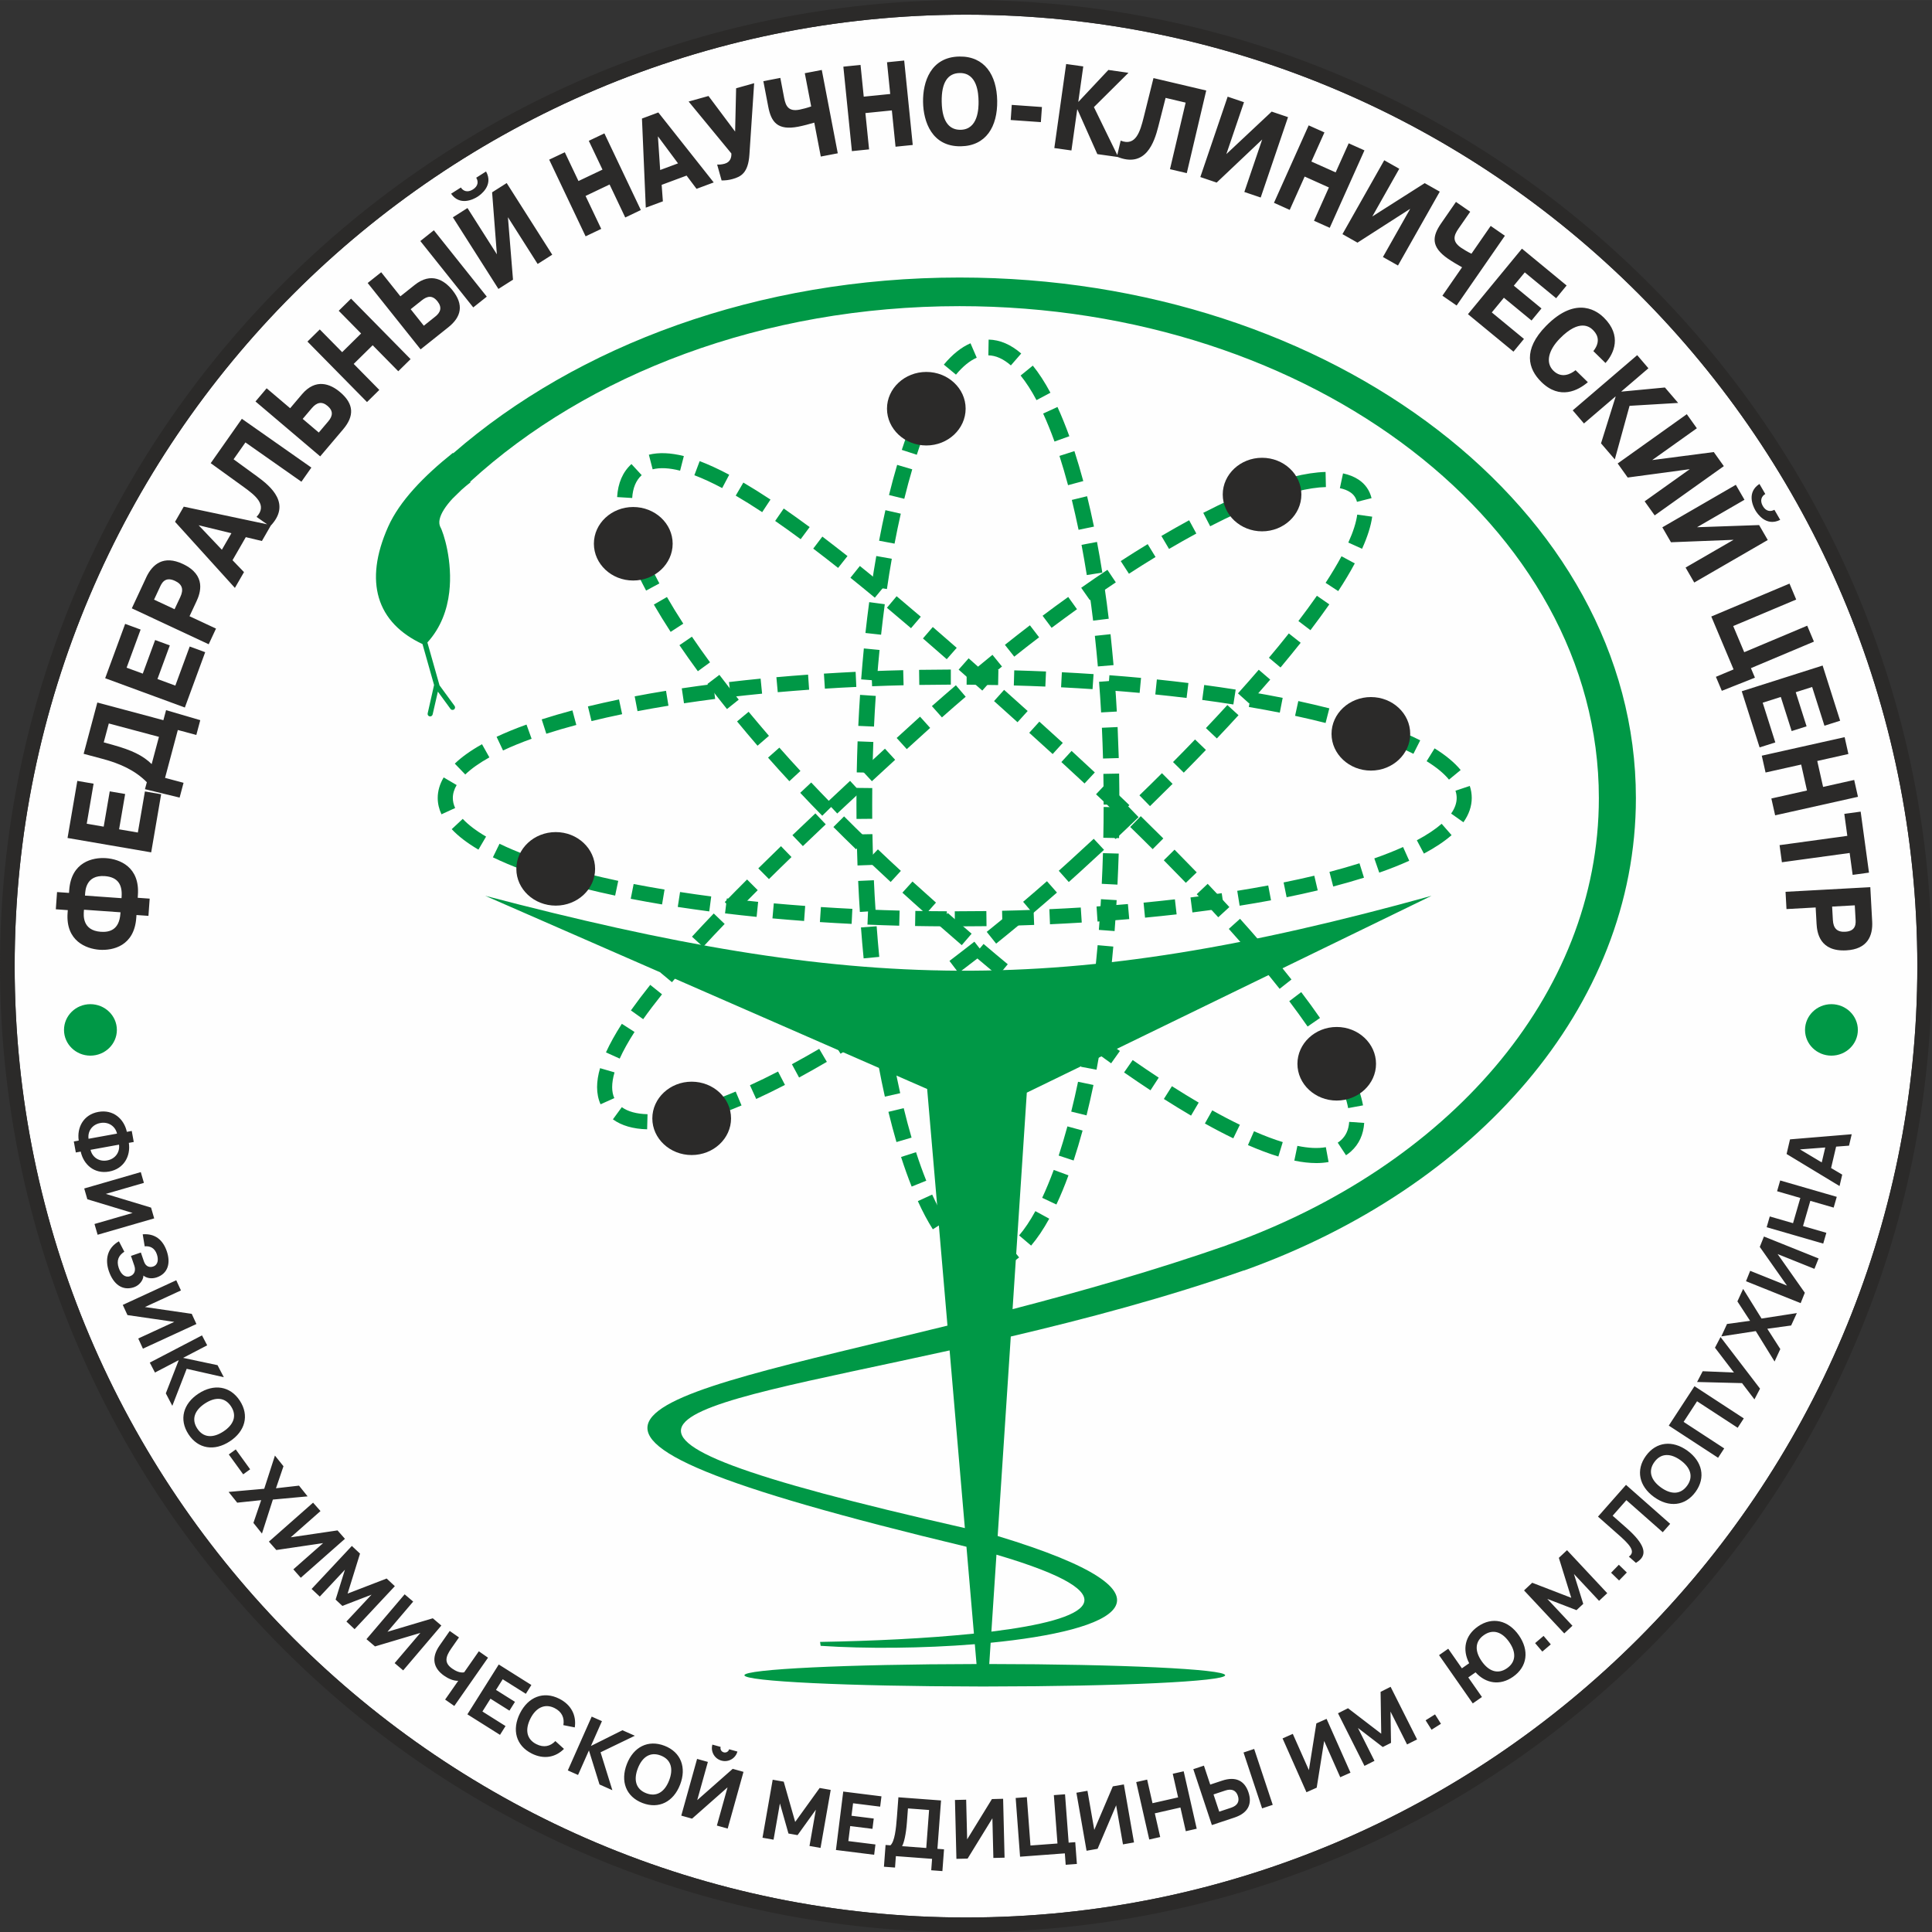 <?xml version="1.0" encoding="UTF-8"?> <svg xmlns="http://www.w3.org/2000/svg" xmlns:xlink="http://www.w3.org/1999/xlink" xmlns:xodm="http://www.corel.com/coreldraw/odm/2003" xml:space="preserve" width="40mm" height="40.004mm" version="1.1" style="shape-rendering:geometricPrecision; text-rendering:geometricPrecision; image-rendering:optimizeQuality; fill-rule:evenodd; clip-rule:evenodd" viewBox="0 0 1705.97 1706.12"><rect x="0" y="0" width="1705.97" height="1706.12" fill="#333333" stroke="none"/> <defs> <style type="text/css"> .fil3 {fill:#009846} .fil0 {fill:#FEFEFE;fill-rule:nonzero} .fil1 {fill:#2B2A29;fill-rule:nonzero} .fil4 {fill:#2B2A29;fill-rule:nonzero} .fil2 {fill:#009846;fill-rule:nonzero} </style> </defs> <g id="Слой_x0020_1">  <g id="_2178479905744"> <path class="fil0" d="M853.06 12.95c-463.23,0 -840.11,376.87 -840.11,840.08 0,463.24 376.88,840.11 840.11,840.11 463.14,0 839.96,-376.87 839.96,-840.11 0,-463.21 -376.81,-840.08 -839.96,-840.08z"></path> <g> <path class="fil1" d="M853.06 12.95c-463.23,0 -840.11,376.87 -840.11,840.08 0,463.24 376.88,840.11 840.11,840.11 463.14,0 839.96,-376.87 839.96,-840.11 0,-463.21 -376.81,-840.08 -839.96,-840.08zm0 1693.17c-470.41,0 -853.06,-382.7 -853.06,-853.09 0,-470.37 382.65,-853.04 853.06,-853.04 470.31,0 852.91,382.66 852.91,853.04 0,470.38 -382.6,853.09 -852.91,853.09z"></path> <g> <path class="fil2" d="M811.75 604.79l-0.19 -13.32c9.28,-0.15 18.62,-0.23 28.02,-0.26l0.01 13.32c-9.34,0.03 -18.63,0.12 -27.85,0.26zm69.59 0.12c-9.24,-0.17 -18.48,-0.29 -27.81,-0.35l0.06 -13.32c9.4,0.06 18.77,0.17 28,0.35l-0.25 13.32zm-111.27 1.06l-0.56 -13.34c9.25,-0.35 18.6,-0.65 28.02,-0.87l0.34 13.32c-9.37,0.21 -18.63,0.5 -27.8,0.88zm152.97 0.26c-9.16,-0.38 -18.45,-0.72 -27.83,-0.97l0.38 -13.34c9.42,0.26 18.78,0.61 28.04,1l-0.59 13.31zm-194.66 1.85l-0.86 -13.28c9.21,-0.59 18.57,-1.1 28,-1.57l0.62 13.32c-9.34,0.41 -18.63,0.93 -27.76,1.53zm236.34 0.43c-9.17,-0.61 -18.41,-1.16 -27.78,-1.64l0.7 -13.29c9.43,0.48 18.74,1.04 27.98,1.65l-0.9 13.28zm-277.96 2.69l-1.2 -13.24c9.2,-0.84 18.53,-1.57 27.97,-2.25l0.93 13.29c-9.34,0.67 -18.62,1.41 -27.7,2.2zm319.53 0.61c-9.08,-0.82 -18.32,-1.59 -27.69,-2.29l1.02 -13.3c9.42,0.71 18.73,1.48 27.92,2.35l-1.24 13.23zm-361.02 3.65l-1.57 -13.21c9.14,-1.09 18.46,-2.09 27.92,-3.02l1.31 13.27c-9.37,0.91 -18.62,1.91 -27.65,2.95zm402.49 0.82c-9.01,-1.1 -18.27,-2.12 -27.62,-3.08l1.38 -13.26c9.43,0.98 18.72,2.04 27.85,3.16l-1.61 13.19zm-443.79 4.72l-1.96 -13.2c9.02,-1.34 18.31,-2.64 27.77,-3.85l1.71 13.2c-9.37,1.22 -18.57,2.49 -27.52,3.84zm485.09 1.03c-8.98,-1.4 -18.1,-2.75 -27.5,-3.98l1.76 -13.21c9.43,1.27 18.72,2.6 27.79,4.04l-2.05 13.15zm-526.13 5.92l-2.5 -13.08c8.94,-1.74 18.18,-3.36 27.67,-4.89l2.15 13.15c-9.36,1.53 -18.48,3.13 -27.32,4.82zm567.12 1.31c-8.83,-1.73 -17.91,-3.42 -27.31,-5.02l2.23 -13.14c9.52,1.65 18.74,3.32 27.64,5.1l-2.55 13.06zm-607.75 7.46l-3.16 -12.96c8.8,-2.11 17.96,-4.19 27.44,-6.16l2.76 13.02c-9.37,1.95 -18.39,3.98 -27.05,6.1zm648.21 1.66c-8.61,-2.18 -17.59,-4.29 -26.95,-6.32l2.85 -13.03c9.49,2.07 18.65,4.21 27.4,6.42l-3.31 12.93zm-688.11 9.51l-4.07 -12.68c8.53,-2.73 17.6,-5.41 27.11,-7.94l3.45 12.86c-9.31,2.48 -18.14,5.07 -26.49,7.76zm727.8 2.15c-8.23,-2.81 -17,-5.51 -26.33,-8.1l3.62 -12.81c9.5,2.66 18.57,5.43 27.04,8.3l-4.32 12.6zm-766.02 12.62l-5.69 -12.06c7.9,-3.72 16.78,-7.36 26.42,-10.81l4.5 12.53c-9.24,3.32 -17.72,6.8 -25.22,10.34zm803.87 2.94c-7.37,-3.73 -15.78,-7.42 -24.9,-10.9l4.73 -12.47c9.59,3.67 18.43,7.53 26.19,11.49l-6.01 11.88zm-837.22 18.27l-9.23 -9.6c6.09,-5.88 14.18,-11.64 24.02,-17.13l6.51 11.62c-8.86,4.95 -16.04,10.04 -21.3,15.11zm868.64 4.53c-4.45,-5.45 -11.07,-10.92 -19.74,-16.27l7.02 -11.33c9.9,6.12 17.62,12.55 23.03,19.12l-10.31 8.48zm-889.65 30.63c-2.19,-4.7 -3.31,-9.55 -3.31,-14.41 0,-6.16 1.77,-12.27 5.25,-18.16l11.47 6.74c-2.26,3.84 -3.38,7.66 -3.38,11.42 0,2.91 0.68,5.89 2.06,8.85l-12.09 5.56zm902.4 7.02l-10.86 -7.67c3.26,-4.64 4.9,-9.27 4.9,-13.76 0,-2.15 -0.35,-4.29 -1.06,-6.41l12.62 -4.24c1.19,3.47 1.74,7.05 1.74,10.64 0,7.31 -2.46,14.51 -7.34,21.43zm-869.76 24.17c-9.86,-5.79 -17.81,-11.86 -23.58,-18.07l9.73 -9.1c4.9,5.26 11.81,10.54 20.6,15.65l-6.74 11.52zm834.88 3.51l-6.26 -11.77c8.9,-4.73 16.25,-9.64 21.91,-14.55l8.77 10.02c-6.42,5.61 -14.65,11.08 -24.42,16.29zm-795.79 14.4c-9.6,-3.56 -18.45,-7.32 -26.32,-11.12l5.85 -11.99c7.46,3.64 15.93,7.21 25.1,10.62l-4.63 12.49zm756.34 2.4l-4.36 -12.56c9.13,-3.22 17.67,-6.59 25.39,-10.06l5.44 12.12c-8,3.65 -16.91,7.17 -26.48,10.51zm-715.85 10.43c-9.54,-2.63 -18.59,-5.35 -27.08,-8.15l4.17 -12.64c8.27,2.75 17.09,5.38 26.42,7.92l-3.51 12.87zm675.2 1.83l-3.32 -12.91c9.32,-2.44 18.19,-4.98 26.52,-7.6l3.97 12.71c-8.57,2.68 -17.6,5.27 -27.17,7.79zm-634.07 8.02c-9.52,-2.02 -18.67,-4.12 -27.46,-6.32l3.21 -12.92c8.63,2.16 17.67,4.23 27,6.22l-2.75 13.02zm592.93 1.44l-2.67 -13.06c9.38,-1.89 18.42,-3.89 27.1,-5.95l3.04 12.96c-8.79,2.09 -17.96,4.12 -27.46,6.05zm-551.51 6.36c-9.45,-1.59 -18.69,-3.25 -27.65,-4.99l2.57 -13.06c8.82,1.71 17.94,3.36 27.29,4.9l-2.2 13.15zm510.02 1.12l-2.12 -13.14c9.36,-1.5 18.48,-3.09 27.35,-4.74l2.48 13.12c-9.02,1.66 -18.23,3.28 -27.71,4.76zm-468.32 5.04c-9.51,-1.28 -18.74,-2.58 -27.82,-3.95l2.03 -13.18c8.94,1.38 18.15,2.69 27.51,3.92l-1.73 13.21zm426.62 0.9l-1.69 -13.23c9.42,-1.18 18.57,-2.41 27.56,-3.76l1.96 13.2c-9.1,1.34 -18.38,2.61 -27.83,3.79zm-384.82 3.92c-9.46,-0.97 -18.75,-1.98 -27.87,-3.08l1.58 -13.2c9.07,1.04 18.24,2.06 27.64,3.01l-1.35 13.27zm342.98 0.68l-1.29 -13.24c9.37,-0.91 18.61,-1.89 27.66,-2.92l1.53 13.26c-9.17,1.03 -18.45,2.01 -27.9,2.91zm-301.05 2.94c-9.44,-0.7 -18.79,-1.46 -27.94,-2.29l1.19 -13.27c9.08,0.82 18.35,1.57 27.71,2.26l-0.96 13.3zm259.12 0.51l-0.88 -13.3c9.34,-0.64 18.57,-1.35 27.69,-2.16l1.17 13.29c-9.21,0.79 -18.54,1.51 -27.99,2.18zm-217.16 2.06c-9.42,-0.47 -18.77,-0.98 -28,-1.6l0.88 -13.28c9.15,0.6 18.39,1.13 27.77,1.6l-0.64 13.29zm175.17 0.35l-0.56 -13.33c9.33,-0.41 18.62,-0.9 27.73,-1.47l0.87 13.28c-9.25,0.57 -18.57,1.06 -28.05,1.51zm-133.15 1.25c-9.45,-0.26 -18.77,-0.56 -28.02,-0.96l0.56 -13.32c9.17,0.38 18.45,0.7 27.82,0.94l-0.35 13.34zm91.15 0.16l-0.31 -13.34c9.34,-0.19 18.63,-0.47 27.8,-0.82l0.52 13.32c-9.26,0.38 -18.58,0.63 -28.01,0.85zm-49.14 0.41c-9.41,-0.01 -18.73,-0.13 -27.99,-0.29l0.23 -13.32c9.19,0.16 18.47,0.28 27.8,0.31l-0.05 13.31zm7.08 0.05l0 -13.34c9.36,0 18.65,-0.08 27.86,-0.18l0.16 13.32c-9.28,0.12 -18.58,0.2 -28.02,0.2z"></path> <path class="fil2" d="M892.62 322.65c-6.65,-5.79 -13.34,-8.79 -19.89,-8.89l0.24 -13.9c9.9,0.17 19.56,4.31 28.77,12.28l-9.13 10.51zm-48.5 8.15l-10.7 -8.85c7.49,-9.02 15.44,-15.37 23.54,-18.84l5.5 12.75c-6.11,2.63 -12.26,7.66 -18.34,14.94zm71.12 22.51c-4.51,-8.52 -9.26,-15.82 -14.03,-21.72l10.77 -8.76c5.34,6.54 10.54,14.6 15.56,23.94l-12.3 6.53zm-91.25 10.92l-12.61 -5.86c4.33,-9.28 8.88,-17.64 13.52,-24.8l11.67 7.63c-4.32,6.58 -8.56,14.32 -12.58,23.03zm107.16 25.66c-3.23,-8.91 -6.56,-17.16 -10.04,-24.73l12.65 -5.8c3.62,7.89 7.1,16.58 10.48,25.81l-13.09 4.72zm-121.61 11.66l-13.24 -4.31c3.05,-9.31 6.22,-18.02 9.52,-26.08l12.88 5.25c-3.18,7.79 -6.25,16.21 -9.16,25.14zm133.56 26.86c-2.43,-9.07 -4.98,-17.68 -7.59,-25.85l13.2 -4.24c2.7,8.36 5.32,17.19 7.83,26.46l-13.45 3.63zm-144.61 12.01l-13.49 -3.32c2.29,-9.28 4.7,-18.17 7.2,-26.63l13.31 3.95c-2.44,8.27 -4.8,16.95 -7.02,26.01zm153.9 27.39c-1.91,-9.08 -3.88,-17.87 -5.95,-26.37l13.47 -3.29c2.13,8.64 4.16,17.58 6.07,26.84l-13.59 2.82zm-162.49 12.21l-13.65 -2.58c1.76,-9.28 3.61,-18.28 5.58,-26.96l13.57 3.09c-1.93,8.52 -3.76,17.34 -5.5,26.45zm169.75 27.74c-1.47,-9.14 -3.01,-18.02 -4.64,-26.67l13.65 -2.57c1.67,8.76 3.25,17.79 4.7,27.07l-13.71 2.18zm-176.48 12.34l-13.77 -2c1.38,-9.29 2.81,-18.34 4.38,-27.14l13.69 2.43c-1.53,8.67 -2.99,17.55 -4.3,26.71zm182.07 27.92c-1.1,-9.14 -2.27,-18.1 -3.57,-26.89l13.75 -2c1.31,8.9 2.52,17.96 3.61,27.21l-13.8 1.68zm-187.23 12.43l-13.81 -1.53c1.03,-9.25 2.1,-18.33 3.32,-27.24l13.75 1.85c-1.15,8.82 -2.26,17.78 -3.26,26.92zm191.42 28.02c-0.82,-9.14 -1.69,-18.16 -2.66,-27.01l13.84 -1.48c0.93,8.96 1.83,18.04 2.66,27.31l-13.84 1.17zm-195.14 12.48l-13.87 -1.06c0.72,-9.23 1.5,-18.36 2.37,-27.32l13.86 1.34c-0.9,8.89 -1.68,17.93 -2.36,27.04zm198.01 28.11c-0.52,-9.12 -1.12,-18.16 -1.81,-27.05l13.87 -1.06c0.71,8.99 1.3,18.1 1.8,27.34l-13.86 0.77zm-200.55 12.5l-13.87 -0.61c0.44,-9.25 0.94,-18.39 1.56,-27.39l13.87 0.93c-0.62,8.91 -1.12,17.94 -1.56,27.07zm202.23 28.2c-0.25,-9.14 -0.59,-18.17 -0.99,-27.15l13.87 -0.62c0.38,9.04 0.73,18.16 1.02,27.38l-13.9 0.4zm-203.56 12.52l-13.91 -0.25c0.16,-9.23 0.44,-18.36 0.75,-27.42l13.9 0.54c-0.32,8.94 -0.59,17.99 -0.73,27.12zm218 28.18l-13.9 0c0,-9.11 -0.07,-18.13 -0.23,-27.14l13.91 -0.26c0.16,9.08 0.22,18.22 0.22,27.4zm-232.11 12.63l-0.06 -12.63 0.06 -14.75 13.91 0.15 -0.06 14.61 0.03 12.52 -13.88 0.12zm231.85 16.94l-13.92 -0.29c0.2,-8.96 0.28,-18.01 0.28,-27.14l13.9 0.05c0,9.2 -0.1,18.32 -0.26,27.39zm-230.96 24.16c-0.32,-9.04 -0.56,-18.18 -0.73,-27.39l13.91 -0.26c0.16,9.15 0.4,18.17 0.75,27.14l-13.93 0.52zm229.53 16.93l-13.87 -0.71c0.44,-8.9 0.81,-17.96 1.07,-27.09l13.91 0.39c-0.3,9.25 -0.67,18.36 -1.11,27.41zm-227.44 24.13c-0.6,-9.02 -1.11,-18.15 -1.52,-27.38l13.88 -0.62c0.41,9.13 0.91,18.19 1.52,27.08l-13.88 0.91zm224.91 16.88l-13.89 -1.04c0.71,-8.9 1.34,-17.93 1.86,-27.11l13.85 0.84c-0.55,9.23 -1.13,18.33 -1.82,27.31zm-221.6 24.11c-0.9,-8.95 -1.65,-18.06 -2.35,-27.32l13.84 -1.04c0.67,9.14 1.46,18.17 2.3,27.04l-13.79 1.32zm217.75 16.87l-13.78 -1.53c0.92,-8.83 1.84,-17.84 2.66,-26.99l13.83 1.23c-0.81,9.25 -1.73,18.33 -2.7,27.29zm-213.11 24.02c-1.17,-8.91 -2.25,-17.99 -3.31,-27.24l13.86 -1.5c0.96,9.16 2.06,18.12 3.22,26.91l-13.77 1.83zm207.87 16.8l-13.77 -2.03c1.31,-8.76 2.51,-17.73 3.62,-26.86l13.84 1.68c-1.15,9.25 -2.36,18.34 -3.68,27.2zm-201.73 23.92c-1.5,-8.81 -2.94,-17.85 -4.26,-27.09l13.75 -2.02c1.29,9.16 2.72,18.07 4.2,26.76l-13.69 2.35zm194.88 16.72l-13.7 -2.6c1.65,-8.65 3.22,-17.56 4.7,-26.67l13.72 2.22c-1.5,9.24 -3.1,18.3 -4.73,27.05zm-186.91 23.77c-1.94,-8.72 -3.79,-17.69 -5.52,-26.98l13.61 -2.55c1.74,9.1 3.54,17.91 5.45,26.47l-13.55 3.05zm178.08 16.53l-13.52 -3.33c2.12,-8.45 4.12,-17.24 6.02,-26.33l13.61 2.82c-1.92,9.28 -4,18.23 -6.11,26.84zm-167.85 23.56c-2.47,-8.49 -4.82,-17.4 -7.1,-26.68l13.51 -3.26c2.17,9.06 4.53,17.73 6.93,26.02l-13.34 3.92zm156.45 16.29l-13.2 -4.35c2.67,-8.14 5.25,-16.76 7.71,-25.78l13.4 3.68c-2.55,9.25 -5.16,18.1 -7.92,26.45zm-143.02 23.04c-3.24,-8.11 -6.38,-16.85 -9.36,-26.14l13.21 -4.25c2.89,8.95 5.92,17.38 9.05,25.18l-12.9 5.2zm127.81 15.81l-12.56 -5.89c3.44,-7.39 6.89,-15.71 10.21,-24.64l13 4.78c-3.39,9.31 -6.99,18.02 -10.66,25.75zm-109.12 21.89c-4.55,-7.17 -9,-15.55 -13.23,-24.87l12.65 -5.78c3.96,8.76 8.12,16.59 12.3,23.23l-11.72 7.42zm86.79 14.4l-10.59 -8.99c4.87,-5.73 9.72,-12.93 14.35,-21.44l12.24 6.67c-5.14,9.33 -10.52,17.31 -16,23.76zm-55.8 16.93c-7.82,-3.88 -15.48,-10.47 -22.7,-19.57l10.84 -8.64c6,7.46 12.06,12.78 18.04,15.77l-6.18 12.44zm17.66 4.29l-2.09 -0.03 0.46 -6.93 1.38 -6.93c6.44,0 12.75,-2.6 19.12,-7.67l8.68 10.81c-8.85,7.16 -18.13,10.76 -27.55,10.76z"></path> <path class="fil2" d="M600.54 415.6c-9.59,-2.47 -17.81,-2.85 -24.25,-1.2l-3.33 -12.88c8.7,-2.19 19.04,-1.79 30.88,1.18l-3.31 12.91zm37.17 15.36c-8.83,-4.7 -17.09,-8.49 -24.58,-11.34l4.68 -12.46c8.01,3.04 16.81,7.08 26.09,12.02l-6.2 11.78zm506.97 3.07l-3.2 -12.91c10.7,-2.7 20.45,-4.16 29.01,-4.4l0.3 13.34c-7.53,0.18 -16.29,1.53 -26.11,3.97zm-586.45 5.69l-13.3 -0.81c0.71,-12.34 4.95,-22.14 12.65,-29.16l9.04 9.8c-5.07,4.63 -7.86,11.42 -8.38,20.17zm639.99 3.39c-0.94,-3.68 -2.87,-6.44 -5.92,-8.45 -2.42,-1.65 -5.53,-2.87 -9.17,-3.6l2.78 -13.06c5.31,1.12 9.93,2.98 13.81,5.56 5.83,3.88 9.66,9.38 11.38,16.29l-12.88 3.26zm-92.21 4.07l-5.05 -12.3c9.4,-3.91 18.37,-7.18 26.73,-9.86l3.97 12.73c-7.95,2.52 -16.56,5.7 -25.66,9.43zm-432.99 5.03c-8.11,-5.35 -15.93,-10.24 -23.36,-14.59l6.73 -11.52c7.65,4.5 15.63,9.49 23.97,15l-7.34 11.11zm395.58 12.46l-6.11 -11.84c8.79,-4.54 17.28,-8.62 25.47,-12.31l5.45 12.13c-7.95,3.62 -16.22,7.59 -24.8,12.03zm-361.6 11.43c-7.7,-5.71 -15.24,-11.08 -22.52,-16.12l7.57 -10.97c7.4,5.1 15,10.61 22.89,16.38l-7.94 10.71zm-154.15 6.32c-3.66,-10.26 -6.1,-19.81 -7.27,-28.33l13.22 -1.76c1.03,7.6 3.25,16.22 6.6,25.61l-12.56 4.48zm649.88 2.14l-12.15 -5.49c4.31,-9.47 6.93,-17.76 7.87,-24.66l13.21 1.81c-1.1,8.15 -4.13,17.69 -8.93,28.34zm-170.46 0.14l-6.75 -11.46c8.39,-4.93 16.54,-9.54 24.5,-13.86l6.35 11.71c-7.83,4.24 -15.87,8.8 -24.1,13.61zm-292.2 16.76c-7.46,-5.92 -14.81,-11.62 -21.97,-17.04l8.06 -10.62c7.22,5.51 14.61,11.26 22.19,17.2l-8.29 10.46zm256.8 5.14l-7.24 -11.18c8.06,-5.25 15.99,-10.23 23.79,-14.96l6.94 11.37c-7.69,4.69 -15.52,9.61 -23.49,14.77zm-426.35 14.86c-4.72,-8.82 -8.88,-17.46 -12.42,-25.67l12.24 -5.26c3.36,7.89 7.39,16.16 11.9,24.63l-11.73 6.31zm611.15 0.47l-11.14 -7.29c5.41,-8.32 10.15,-16.22 14.04,-23.47l11.72 6.3c-4.03,7.57 -8.93,15.81 -14.62,24.45zm-409.18 5.82c-7.3,-6.04 -14.49,-11.93 -21.54,-17.6l8.33 -10.4c7.13,5.73 14.34,11.65 21.69,17.75l-8.47 10.25zm189.86 2.15l-7.64 -10.9c7.8,-5.49 15.52,-10.79 23.15,-15.86l7.42 11.08c-7.53,5.04 -15.21,10.24 -22.93,15.68zm-33.75 24.46l-7.98 -10.65c7.6,-5.73 15.17,-11.27 22.64,-16.6l7.73 10.81c-7.37,5.32 -14.85,10.79 -22.4,16.44zm-124.17 0.31c-7.2,-6.13 -14.28,-12.14 -21.26,-18l8.56 -10.21c6.99,5.88 14.13,11.91 21.35,18.1l-8.64 10.11zm352.71 1.77l-10.63 -8.08c5.89,-7.7 11.31,-15.14 16.34,-22.31l10.95 7.61c-5.15,7.32 -10.67,14.94 -16.66,22.79zm-564.95 1.49c-5.39,-8.26 -10.3,-16.31 -14.83,-24.1l11.57 -6.67c4.39,7.61 9.18,15.46 14.42,23.52l-11.16 7.25zm303.42 21.9l-8.26 -10.44c7.39,-5.91 14.77,-11.65 22.08,-17.25l8.12 10.58c-7.26,5.56 -14.58,11.22 -21.95,17.11zm-59.62 2.23c-7.06,-6.23 -14.07,-12.34 -21.01,-18.32l8.69 -10.1c6.98,6.01 14.01,12.16 21.13,18.39l-8.81 10.03zm294.73 7.31l-10.24 -8.58c6.2,-7.32 12.04,-14.49 17.56,-21.48l10.47 8.26c-5.65,7.08 -11.56,14.36 -17.79,21.81zm-514.51 3.31c-5.73,-7.83 -11.15,-15.52 -16.25,-22.99l11.02 -7.51c5.02,7.4 10.33,14.93 15.99,22.65l-10.76 7.86zm251.17 17.09l-4.02 -3.56c-0.03,0.01 -0.03,0.01 -0.03,0.03l-0.25 -0.25 -16.59 -14.72 8.84 -9.99 8.29 7.38c4.26,-3.53 8.53,-7.02 12.74,-10.46l8.41 10.34c-3.67,2.97 -7.37,6 -11.05,9.05l2.51 2.23 -8.85 9.95zm235.66 11.37l-9.9 -8.9c6.35,-7.08 12.5,-14.04 18.36,-20.86l10.12 8.7c-5.97,6.88 -12.15,13.92 -18.58,21.06zm-461.1 4.95c-6,-7.48 -11.8,-14.87 -17.32,-22.13l10.62 -8.06c5.45,7.18 11.17,14.46 17.09,21.87l-10.39 8.32zm189.8 7.36l-8.86 -9.96c7.1,-6.27 14.16,-12.4 21.18,-18.41l8.66 10.14c-6.98,5.95 -13.98,12.02 -20.97,18.24zm66.75 4.26l-20.73 -18.66 8.88 -9.9 20.81 18.67 -8.95 9.89zm176.02 14.33l-9.66 -9.15c6.53,-6.87 12.84,-13.65 18.94,-20.35l9.83 8.98c-6.14,6.77 -12.52,13.59 -19.12,20.53zm-405.59 6.42c-6.22,-7.23 -12.26,-14.4 -18.08,-21.45l10.21 -8.51c5.82,6.99 11.8,14.07 17.95,21.24l-10.08 8.72zm131.79 3.01l-8.93 -9.84 20.64 -18.82 8.92 9.92 -20.63 18.74zm128.81 4.35l-20.67 -18.76 8.92 -9.86 20.7 18.78 -8.95 9.84zm115.77 16.43l-9.49 -9.37c6.67,-6.7 13.14,-13.35 19.44,-19.93l9.61 9.23c-6.35,6.63 -12.85,13.28 -19.56,20.07zm-275.38 7.55l-9.06 -9.79 20.58 -18.92 9.01 9.81 -20.53 18.9zm-72.89 0c-6.47,-6.98 -12.74,-13.93 -18.81,-20.81l9.99 -8.84c6.01,6.83 12.22,13.69 18.61,20.6l-9.8 9.05zm260.65 2c-6.74,-6.27 -13.57,-12.59 -20.46,-18.92l9.02 -9.83c6.93,6.39 13.75,12.69 20.52,19.01l-9.08 9.74zm57.81 20.03l-9.35 -9.57c6.8,-6.56 13.42,-13.06 19.88,-19.54l9.4 9.43c-6.5,6.5 -13.17,13.05 -19.94,19.67zm-289.42 8.47c-6.64,-6.76 -13.13,-13.52 -19.44,-20.24l9.7 -9.12c5.04,5.36 10.22,10.75 15.5,16.17l18.82 -17.6 9.05 9.8 -20.39 19.01 -5.39 -5.75 -7.84 7.72zm259.05 20.55l-9.13 -9.71c3.88,-3.67 7.76,-7.31 11.58,-10.98 -6.45,-6.26 -13.04,-12.5 -19.73,-18.81l9.13 -9.71c6.89,6.45 13.62,12.9 20.31,19.32l-1.07 1.06 9.18 9.52c-6.62,6.41 -13.41,12.84 -20.26,19.31zm-276.15 6.26l-9.23 -9.64c6.64,-6.33 13.39,-12.76 20.26,-19.25l9.17 9.67c-6.86,6.47 -13.6,12.89 -20.2,19.22zm308.86 2.67c-6.45,-6.47 -13.08,-12.99 -19.82,-19.55l9.33 -9.54c6.73,6.61 13.4,13.17 19.9,19.65l-9.4 9.45zm-261.93 0.16c-6.77,-6.55 -13.46,-13.14 -19.98,-19.68l9.43 -9.4c6.48,6.5 13.06,12.99 19.81,19.53l-9.25 9.55zm-76.89 26.3l-9.4 -9.49c6.51,-6.44 13.21,-12.96 20.02,-19.57l9.29 9.59c-6.82,6.57 -13.43,13.07 -19.91,19.47zm107.49 2.55c-6.93,-6.41 -13.75,-12.77 -20.49,-19.15l9.21 -9.66c6.64,6.33 13.42,12.68 20.29,19l-9.01 9.81zm157.28 0.04l-8.85 -9.95 10.37 -9.37c6.93,-6.32 13.75,-12.59 20.5,-18.86l9.09 9.74c-6.77,6.31 -13.64,12.62 -20.63,18.98l-10.49 9.46zm103.36 0.7c-6.34,-6.56 -12.84,-13.19 -19.47,-19.9l9.49 -9.37c6.65,6.73 13.19,13.43 19.58,20.04l-9.61 9.23zm-397.59 26.27l-9.55 -9.28c6.33,-6.53 12.93,-13.17 19.7,-19.94l9.4 9.45c-6.75,6.7 -13.23,13.31 -19.55,19.78zm262.52 0.65l-8.61 -10.17c7.01,-5.95 14.02,-11.99 21.04,-18.17l8.82 10.02c-7.11,6.21 -14.15,12.31 -21.25,18.32zm-94.39 0.49c-6.93,-6.16 -13.9,-12.4 -20.83,-18.72l8.92 -9.84c6.95,6.27 13.85,12.5 20.74,18.61l-8.83 9.95zm258.07 3c-6.16,-6.72 -12.46,-13.48 -19,-20.35l9.66 -9.17c6.56,6.92 12.99,13.75 19.15,20.51l-9.8 9.01zm-196.11 23.29l-8.33 -10.39c7.14,-5.76 14.33,-11.63 21.53,-17.62l8.5 10.24c-7.25,6.04 -14.47,11.96 -21.7,17.76zm-30.37 1.34c-7.02,-6.03 -14.08,-12.17 -21.14,-18.39l8.8 -9.99c7.03,6.19 14.04,12.28 21.04,18.27l-8.7 10.11zm-228.4 1.51l-9.82 -9c6.12,-6.67 12.52,-13.49 19.22,-20.48l9.63 9.24c-6.62,6.89 -12.97,13.65 -19.03,20.25zm482.55 4.99c-5.9,-6.82 -12.01,-13.78 -18.35,-20.86l9.9 -8.91c6.4,7.16 12.65,14.16 18.54,21.09l-10.1 8.67zm-222.06 20.63c-6.06,-5.05 -12.16,-10.17 -18.29,-15.36 -5.57,4.34 -11.1,8.57 -16.62,12.75l-8.04 -10.59c7.29,-5.53 14.62,-11.25 22.02,-17l4.7 6.04 3.41 -4.03c7.12,6.09 14.27,12.06 21.35,17.93l-8.54 10.26zm-288 5.58l-10.21 -8.53c5.73,-6.9 11.92,-14 18.44,-21.27l9.93 8.91c-6.42,7.14 -12.49,14.13 -18.16,20.89zm536.59 5.85c-5.54,-6.99 -11.37,-14.16 -17.52,-21.48l10.18 -8.57c6.24,7.42 12.19,14.69 17.79,21.82l-10.45 8.23zm-317.41 10.91l-7.7 -10.88c7.4,-5.26 14.94,-10.73 22.45,-16.31l7.95 10.67c-7.64,5.66 -15.2,11.17 -22.7,16.53zm101.47 4.13c-7.22,-5.71 -14.52,-11.57 -21.84,-17.57l8.47 -10.33c7.26,5.97 14.46,11.81 21.63,17.49l-8.26 10.42zm-346.05 11.76l-10.84 -7.73c5.12,-7.2 10.81,-14.72 17.07,-22.57l10.4 8.35c-6.08,7.61 -11.65,14.94 -16.63,21.95zm586.7 6.5c-4.98,-7.21 -10.41,-14.68 -16.21,-22.37l10.57 -8.02c5.95,7.83 11.52,15.46 16.58,22.83l-10.94 7.56zm-376.87 1.43l-7.31 -11.11c7.56,-5.01 15.23,-10.22 22.96,-15.6l7.63 10.94c-7.82,5.43 -15.58,10.7 -23.27,15.77zm169.44 6.08c-7.33,-5.51 -14.75,-11.23 -22.22,-17.07l8.18 -10.49c7.45,5.79 14.81,11.47 22.05,16.96l-8.02 10.61zm-205.02 16.49l-6.88 -11.4c7.74,-4.67 15.55,-9.58 23.51,-14.72l7.22 11.26c-8.05,5.16 -16.01,10.11 -23.85,14.87zm-194.98 4.32l-12.14 -5.49c3.53,-7.76 8.23,-16.24 14.03,-25.24l11.2 7.2c-5.44,8.46 -9.88,16.39 -13.09,23.53zm433.93 4.15c-7.45,-5.35 -15.05,-10.83 -22.69,-16.51l7.92 -10.71c7.6,5.66 15.08,11.09 22.5,16.36l-7.73 10.87zm195.06 2.54c-3.83,-7.26 -8.55,-15.2 -13.92,-23.56l11.17 -7.2c5.6,8.66 10.46,16.88 14.55,24.5l-11.8 6.27zm-470.59 10.02l-6.35 -11.74c7.86,-4.25 15.91,-8.79 24.12,-13.58l6.74 11.47c-8.36,4.9 -16.53,9.51 -24.51,13.84zm310.29 11.28c-7.64,-5.03 -15.4,-10.27 -23.32,-15.79l7.6 -10.92c7.85,5.43 15.49,10.62 22.99,15.54l-7.27 11.17zm-348.15 7.66l-5.52 -12.13c8.01,-3.64 16.31,-7.71 24.8,-12.09l6.12 11.81c-8.72,4.51 -17.2,8.64 -25.39,12.4zm-137.45 4.69c-2.03,-4.55 -3.06,-9.64 -3.06,-15.17 0,-5.12 0.88,-10.73 2.63,-16.73l12.77 3.71c-1.38,4.75 -2.09,9.13 -2.09,13.02 0,3.65 0.64,6.9 1.91,9.72l-12.16 5.45zm660.13 3.37c-1.33,-7.25 -4.12,-15.63 -8.27,-24.92l12.14 -5.45c4.64,10.27 7.74,19.69 9.27,27.96l-13.14 2.41zm-138.73 6.62c-7.77,-4.58 -15.81,-9.5 -23.99,-14.69l7.12 -11.28c8.08,5.13 15.95,9.99 23.64,14.49l-6.76 11.49zm-423.43 1.19l-4.28 -12.58c8.15,-2.78 16.71,-6.07 25.64,-9.84l5.16 12.25c-9.25,3.92 -18.09,7.33 -26.52,10.17zm-42.01 10.15l-1.53 -13.23c7.91,-0.94 16.75,-2.76 26.26,-5.48l3.64 12.81c-10.19,2.91 -19.75,4.85 -28.37,5.89zm-14.84 0.76c-12.45,-0.31 -22.63,-3.29 -30.21,-8.8l7.86 -10.76c5.37,3.88 12.98,6 22.71,6.23l-0.35 13.32zm517.61 7.96c-8.04,-3.85 -16.41,-8.24 -25.09,-13.09l6.51 -11.62c8.42,4.73 16.57,8.99 24.38,12.75l-5.81 11.96zm99.53 14.96l-7.32 -11.11c1.02,-0.68 1.96,-1.41 2.9,-2.24 4.35,-3.96 6.73,-9.22 7.21,-16.13l13.26 0.91c-0.7,10.36 -4.61,18.81 -11.59,25.11 -1.46,1.31 -2.9,2.44 -4.47,3.45zm-59.75 1.1c-8.28,-2.51 -17.3,-5.92 -26.85,-10.08l5.34 -12.22c9.08,3.97 17.63,7.21 25.39,9.58l-3.88 12.72zm33.42 5.79c-5.83,0 -12.34,-0.71 -19.32,-2.16l2.7 -13.03c9.8,2.01 18.14,2.44 25.12,1.16l2.42 13.11c-3.41,0.62 -7.02,0.93 -10.94,0.93z"></path> </g> <path class="fil1" d="M610.73 1019.9c-19.13,0 -34.72,-14.53 -34.72,-32.35 0,-17.87 15.59,-32.43 34.72,-32.43 19.19,0 34.79,14.56 34.79,32.43 0,17.83 -15.6,32.35 -34.79,32.35zm503.68 -550.74c-19.11,0 -34.72,-14.59 -34.72,-32.52 0,-17.87 15.61,-32.43 34.72,-32.43 19.12,0 34.71,14.56 34.71,32.43 0,17.93 -15.59,32.52 -34.71,32.52zm96.12 211.27c-19.16,0 -34.78,-14.56 -34.78,-32.43 0,-17.93 15.62,-32.5 34.78,-32.5 19.15,0 34.7,14.57 34.7,32.5 0,17.87 -15.55,32.43 -34.7,32.43zm-719.78 119.23c-19.21,0 -34.81,-14.54 -34.81,-32.41 0,-17.94 15.6,-32.52 34.81,-32.52 19.16,0 34.73,14.57 34.73,32.52 0,17.87 -15.58,32.41 -34.73,32.41zm68.34 -287.07c-19.12,0 -34.68,-14.57 -34.68,-32.52 0,-17.87 15.56,-32.39 34.68,-32.39 19.23,0 34.87,14.53 34.87,32.39 0,17.95 -15.65,32.52 -34.87,32.52zm258.86 -119.25c-19.12,0 -34.73,-14.59 -34.73,-32.53 0,-17.87 15.62,-32.4 34.73,-32.4 19.12,0 34.71,14.53 34.71,32.4 0,17.94 -15.59,32.53 -34.71,32.53zm362.36 578.45c-19.12,0 -34.67,-14.56 -34.67,-32.43 0,-17.93 15.55,-32.55 34.67,-32.55 19.17,0 34.73,14.62 34.73,32.55 0,17.87 -15.57,32.43 -34.73,32.43z"></path> <path class="fil2" d="M1617.12 932.13c-12.82,0 -23.27,-10.17 -23.27,-22.69 0,-12.55 10.44,-22.76 23.27,-22.76 12.91,0 23.38,10.21 23.38,22.76 0,12.52 -10.47,22.69 -23.38,22.69zm-1537.33 0c-12.83,0 -23.27,-10.17 -23.27,-22.69 0,-12.55 10.44,-22.76 23.27,-22.76 12.91,0 23.4,10.21 23.4,22.76 0,12.52 -10.49,22.69 -23.4,22.69z"></path> <path class="fil3" d="M873.52 1469.34c115.35,0.1 208.29,4.48 208.29,9.9 0,5.48 -93.64,9.86 -209.6,9.93l-2.72 0 -5.51 0 0 -0c-114.68,-0.14 -206.65,-4.49 -206.65,-9.93 0,-5.37 91.06,-9.72 204.95,-9.89l-1.51 -17.52c-45.81,3.71 -96.14,4.12 -136.14,1.44l-0.5 -3.45c45.58,-0.78 94.56,-3.06 135.84,-7.35l-6.59 -76.68c-448.46,-107.72 -290.39,-127.77 -16.76,-195.27l-17.94 -208.94 -390.24 -170.6c327.25,85.69 508.45,90.7 835.64,0l-357.41 173.82 -12.57 191.19c61,-15.85 125.69,-34.24 189.38,-56.5l-0.04 -0.06c193.73,-68.79 328.36,-219.76 328.36,-394.74 0,-239.82 -252.7,-434.37 -564.52,-434.37 -173.35,0 -328.48,60.22 -432.1,155.02l0.32 0.52c-1.39,1.1 -2.78,2.2 -4.01,3.22 -1.36,1.14 -2.69,2.29 -3.95,3.42 -2.68,2.55 -5.32,5.13 -7.93,7.74 -6.18,6.67 -10.23,12.94 -11.39,18.22 -0.55,2.55 -0.37,4.7 0.5,6.69 2.93,5.08 11.17,30.66 7.95,57.83 -1.81,15.34 -7.29,31.16 -19.29,44.32l10.71 37.85 13.26 18.11c0.81,1.09 0.53,2.41 -0.41,3.2 -1.09,0.65 -2.49,0.53 -3.19,-0.56l-11.11 -15.19 -4.62 20.13c-0.31,1.19 -1.47,2 -2.67,1.72 -1.29,-0.29 -1.97,-1.47 -1.72,-2.67l5.64 -25 0 -0.06 -10.21 -36.12c-19.61,-9.12 -33.2,-22.76 -38.53,-40.89 -5,-17.06 -2.87,-37.85 8.19,-62.71 10.1,-22.65 31.52,-44.76 57.2,-65.24l0.24 0.41c109.42,-95.2 269.19,-155.23 447.13,-155.23 329.89,0 597.21,205.86 597.21,459.63 0,184.83 -141.77,344.11 -346.05,417.19l-0.07 -0.11c-68.86,24.09 -139.84,42.89 -205.86,58.39l-11.58 176.15c175.42,53.21 102.48,83.57 -6.2,94.25l-1.23 18.77zm-35.01 -276.92l13.47 156.88c-398.48,-90.51 -259.61,-102.61 -13.47,-156.88zm36.89 248.3l4.47 -67.95c123.97,36.51 82.21,57.31 -4.47,67.95z"></path> <path class="fil1" d="M107.38 791.91c0.76,-10.71 -3.26,-17.48 -14.9,-18.31 -16.68,-1.18 -17.13,12.87 -17.35,16.01l-0.09 1.19 32.26 2.29 0.09 -1.19zm-33.22 11.36l-0.09 1.19c-0.22,3.15 -1.75,17.12 14.9,18.31 7.69,0.54 16.32,-1.62 17.34,-16.01l0.1 -1.21 -32.26 -2.28zm46.35 4.67l-0.18 2.49c-1.77,24.81 -20.52,29.04 -32.49,28.21 -11.63,-0.84 -29.91,-7.7 -28.15,-32.5l0.18 -2.49 -10.58 -0.76 1.09 -15.2 10.56 0.73 0.17 -2.4c1.78,-24.99 20.86,-29.1 32.51,-28.28 11.94,0.85 29.93,7.59 28.14,32.59l-0.16 2.41 10.57 0.75 -1.09 15.21 -10.58 -0.75zm-23.61 -109.18l13.61 2.34 -5.35 31.18 16.57 2.84 6.23 -36.28 14.34 2.47 -8.8 51.32 -73.86 -12.7 8.64 -50.41 14.36 2.47 -6.05 35.37 14.97 2.57 5.35 -31.16zm-5.29 -43.25l8.57 2.38c16.19,4.54 25.93,9.15 33.75,16.79l6.42 -24.04 -44.27 -11.83 -4.47 16.69zm55.03 -28.45l30.2 8.85 -3.48 13.05 -16.34 -4.38 -11.27 42.27 16.33 4.36 -3.47 13.05 -30.61 -7.42 1.66 -6.15c-10.49,-10.57 -23.74,-16.52 -39.05,-20.6l-16.75 -4.48 12.09 -45.3 58.32 15.61 2.37 -8.85zm-9.66 -61.93l12.96 4.76 -10.9 29.68 15.78 5.81 12.7 -34.52 13.66 5.02 -17.95 48.85 -70.36 -25.87 17.64 -47.99 13.66 5.02 -12.37 33.66 14.27 5.25 10.91 -29.67zm17.16 -27.18l5.08 -10.81c3.04,-6.54 1.89,-11.15 -4.7,-14.24 -9.22,-4.31 -12.01,2.66 -13.45,5.77l-5.05 10.8 18.13 8.47zm-25.02 -28.14c5.57,-11.9 15.49,-19.72 32.26,-11.87 21.26,9.92 15.46,25.89 12.13,33.01l-6.16 13.17 23.38 10.92 -6.45 13.83 -67.89 -31.72 12.75 -27.33zm75.2 -38.98l-28.93 -7.05 20.52 21.63 8.41 -14.57zm-42.08 -23.46l77.09 16.31 -8.07 14.01 -14.22 -3.39 -11.72 20.35 10.13 10.52 -8.04 13.94 -52.86 -58.37 7.7 -13.37zm64.3 9.03c9.98,-10.49 -1.25,-19.06 -11.48,-26.48l-29.01 -20.94 27.52 -39.19 61.37 43.07 -8.79 12.49 -49.43 -34.7 -10.46 14.89 21.13 15.4c11.65,8.53 30.3,24.1 11.07,43.83l-11.92 -8.37zm54.94 -74.47l8.38 -9.89c4.07,-4.79 4.52,-9.27 -0.63,-13.63 -5.16,-4.37 -9.67,-3 -13.87,1.94l-8.08 9.52 14.2 12.06zm-25.28 -21.48l10.4 -12.27c12.21,-14.39 25.09,-9.25 33.75,-1.91 12.4,10.52 12.52,21.17 2.59,32.87l-20.21 23.83 -57.13 -48.48 9.85 -11.64 20.74 17.6zm78.74 -16.16l-10.87 10.71 -52.59 -53.41 10.88 -10.71 19.77 20.07 16.72 -16.49 -19.76 -20.06 10.89 -10.71 52.57 53.41 -10.88 10.7 -22.61 -22.96 -16.74 16.49 22.61 22.96zm48.15 -140.98l46.74 58.61 -11.95 9.51 -46.72 -58.6 11.93 -9.52zm-8.85 84.28l10.12 -8.08c4.77,-3.79 6.14,-8.17 1.92,-13.45 -4.54,-5.68 -9.06,-4.68 -13.9,-0.82l-9.75 7.77 11.6 14.58zm-20.69 -25.96l12.6 -10.02c14.66,-11.69 26.34,-4.15 33.42,4.72 10.15,12.72 7.91,23.4 -3.75,32.68l-24.43 19.47 -46.73 -58.6 11.93 -9.5 16.95 21.26zm80.98 -91.82l12.88 -8.18 40.22 63.26 -12.89 8.18 -26.24 -41.28 4.48 55.15 -12.87 8.18 -40.22 -63.25 12.89 -8.18 25.96 40.85 -4.21 -54.7zm-27.59 -4.26c1.97,3.07 5.8,4.8 10.65,1.73 4.84,-3.08 4.86,-7.16 2.92,-10.36l8.67 -5.52c6.82,12.28 -4.86,20.61 -7.52,22.3 -4.05,2.59 -15.7,8.21 -23.36,-2.65l8.64 -5.49zm123.93 36.55l-13.78 6.56 -32.16 -67.7 13.78 -6.53 12.08 25.41 21.21 -10.08 -12.1 -25.43 13.78 -6.56 32.17 67.68 -13.76 6.58 -13.83 -29.13 -21.21 10.1 13.84 29.11zm67.82 -57.86l-17.75 -23.89 1.99 29.75 15.76 -5.86zm-17.38 -44.94l48.9 61.78 -15.17 5.64 -8.79 -11.69 -22.01 8.18 1.08 14.56 -15.09 5.58 -3.38 -78.68 14.46 -5.39zm68.67 -21.38l15.93 -4.47 -4.18 63.1c-1.09,16.32 -7.6,19.47 -14.8,21.5 -3.3,0.92 -6.18,1.28 -9.75,1.28l-3.94 -14.04c1.77,0.08 4.04,0 6.63,-0.74 5.16,-1.43 6.13,-5.82 5.91,-9.08l-37.73 -45.83 17.55 -4.89 23.51 31.43 0.88 -38.26zm39.05 -9.15l3.39 17.78c1.4,7.25 3.93,12.11 13.57,10.26 2.71,-0.53 7.02,-1.67 10.28,-2.84l-5.64 -29.34 15 -2.87 14.12 73.59 -14.99 2.87 -5.76 -29.96c-4,1.21 -10,2.8 -14.19,3.6 -18.34,3.52 -23.86,-4.15 -26.46,-17.71l-4.31 -22.49 14.99 -2.89zm78.37 63.12l-15.18 1.54 -7.54 -74.58 15.17 -1.55 2.83 28.03 23.38 -2.36 -2.83 -28.02 15.17 -1.52 7.55 74.56 -15.19 1.54 -3.25 -32.06 -23.36 2.36 3.25 32.06zm96.66 -42.62c-0.11,-6.64 -1.04,-25.04 -16.67,-24.8 -10.44,0.17 -16.14,8.18 -15.87,25.32 0.31,19.61 8.17,24.93 16.68,24.8 15.55,-0.24 15.98,-19 15.87,-25.32zm-49 0.78c-0.29,-17.45 6.57,-39.74 32.09,-40.15 22.28,-0.35 33.01,16.4 33.37,39.1 0.36,22.72 -9.81,39.8 -32.1,40.16 -25.52,0.41 -33.1,-21.64 -33.36,-39.11zm78.31 2.55l26.66 1.88 -0.95 13.34 -26.64 -1.87 0.93 -13.36zm85.3 -30.86l17.76 2.53 -30.5 30.29 21.51 44.12 -18.5 -2.61 -17.58 -39.46 -0.18 -0.02 -5.11 36.25 -15.1 -2.12 10.44 -74.21 15.11 2.12 -4.38 31.17 0.18 0.03 26.37 -28.09zm10.87 62.41c13.47,5.37 17.24,-8.26 20.33,-20.51l8.65 -34.71 46.58 10.97 -17.18 72.96 -14.83 -3.49 13.84 -58.77 -17.71 -4.18 -6.45 25.33c-3.57,13.99 -11.11,37.09 -36.54,26.57l3.32 -14.17zm133.36 -25.62l14.43 4.89 -24.13 70.97 -14.45 -4.89 15.76 -46.34 -40.19 38.04 -14.43 -4.89 24.13 -70.97 14.43 4.89 -15.58 45.83 40.02 -37.53zm15.93 86.79l-13.91 -6.26 30.64 -68.38 13.92 6.23 -11.52 25.71 21.42 9.58 11.52 -25.68 13.91 6.24 -30.65 68.38 -13.9 -6.23 13.16 -29.41 -21.41 -9.62 -13.18 29.43zm119.21 -23.62l13.28 7.51 -36.9 65.22 -13.29 -7.5 24.07 -42.57 -46.54 29.88 -13.27 -7.51 36.9 -65.24 13.26 7.51 -23.79 42.12 46.28 -29.43zm40.15 25.25l-10.3 14.86c-4.21,6.07 -5.89,11.28 2.18,16.87 2.27,1.58 6.11,3.84 9.22,5.34l16.99 -24.55 12.54 8.68 -42.62 61.6 -12.55 -8.67 17.36 -25.09c-3.66,-2.01 -9,-5.19 -12.51,-7.61 -15.35,-10.62 -13.76,-19.93 -5.91,-31.27l13.03 -18.84 12.56 8.68zm62.95 85.39l-8.79 10.65 -24.41 -20.1 -10.68 12.97 28.4 23.39 -9.26 11.24 -40.18 -33.09 47.66 -57.85 39.45 32.52 -9.25 11.24 -27.7 -22.81 -9.68 11.74 24.42 20.1zm40.93 65.12c-8.61,7.32 -24.64,15.89 -41.02,-0.17 -11.83,-11.58 -16.53,-28.46 4.1,-49.49 27.65,-28.21 46.54,-11.81 50.97,-7.46 16.39,16.06 8.92,31.97 1.53,40.17l-10.7 -10.49c7.77,-9.9 2.01,-16.31 -0.5,-18.78 -2.44,-2.39 -11.55,-10.26 -29.09,7.63 -9.9,10.08 -13.05,21.23 -5.66,28.49 7.14,6.99 15.17,3.02 19.53,-0.5l10.84 10.61zm68.07 4.69l11.68 13.62 -42.92 2.56 -13.02 47.31 -12.17 -14.18 12.89 -41.23 -0.13 -0.14 -27.82 23.82 -9.92 -11.57 56.92 -48.75 9.91 11.58 -23.9 20.46 0.13 0.15 38.33 -3.63zm43.15 57.01l8.85 12.43 -61.05 43.49 -8.86 -12.42 39.86 -28.4 -54.82 7.39 -8.86 -12.42 61.05 -43.51 8.86 12.43 -39.42 28.08 54.39 -7.08zm45.46 37.04c-3.16,1.82 -5.04,5.6 -2.2,10.57 2.87,4.97 6.95,5.17 10.24,3.36l5.13 8.89c-12.55,6.3 -20.37,-5.73 -21.95,-8.45 -2.42,-4.16 -7.55,-16.04 3.63,-23.26l5.15 8.88zm-5.45 27.41l7.64 13.2 -64.9 37.56 -7.66 -13.23 42.37 -24.5 -55.27 2.16 -7.63 -13.19 64.89 -37.54 7.64 13.21 -41.91 24.25 54.82 -1.91zm-13.14 112.27l55.62 -23.4 5.93 14.06 -55.64 23.42 3.55 8.42 -29.25 11.6 -5.21 -12.36 15.59 -6.55 -19.67 -46.7 69.06 -29.06 5.91 14.07 -55.62 23.41 9.72 23.08zm55.05 65.46l-13.17 4.18 -9.58 -30.13 -15.99 5.08 11.14 35.07 -13.86 4.41 -15.77 -49.58 71.41 -22.71 15.47 48.72 -13.87 4.41 -10.86 -34.19 -14.49 4.61 9.58 30.14zm-36.21 40.8l-3.34 -14.88 73.16 -16.37 3.33 14.88 -27.5 6.16 5.15 22.9 27.46 -6.14 3.34 14.88 -73.14 16.35 -3.34 -14.87 31.46 -7.04 -5.13 -22.92 -31.45 7.03zm69.54 36.49l14.43 -1.97 7.36 53.86 -14.43 1.98 -2.65 -19.34 -59.82 8.2 -2.06 -15.11 59.82 -8.2 -2.65 -19.43zm-10.77 81.87l0.67 11.9c0.41,7.2 3.63,10.73 10.88,10.33 10.17,-0.54 9.33,-8.01 9.13,-11.41l-0.66 -11.92 -20.01 1.1zm35.37 12.97c0.74,13.11 -4.3,24.67 -22.83,25.68 -23.41,1.29 -25.83,-15.53 -26.27,-23.38l-0.8 -14.49 -25.76 1.42 -0.84 -15.25 74.85 -4.09 1.64 30.09z"></path> <path class="fil4" d="M65.18 1007.91l1.77 9.73 4.33 -0.78c2.44,11.37 11.92,20 25.1,17.61 13.18,-2.39 19.11,-13.82 17.39,-25.32l4.34 -0.79 -1.77 -9.73 -4.33 0.78c-2.44,-11.37 -12,-19.99 -25.18,-17.6 -13.18,2.4 -19.03,13.81 -17.31,25.31l-4.34 0.79zm39.92 2.81c0.88,6.48 -3.14,12.61 -10.5,13.94 -7.35,1.33 -13.21,-3 -14.65,-9.37l25.15 -4.57zm-26.92 -5.17c-0.88,-6.48 3.07,-12.59 10.42,-13.93 7.36,-1.33 13.28,2.98 14.73,9.36l-25.15 4.57zm8.02 84.75l49.95 -14.46 -2.76 -9.51 -39.97 -12.11 33.65 -9.74 -2.75 -9.51 -49.95 14.46 2.75 9.51 39.97 12.11 -33.65 9.74 2.76 9.51zm32.27 46.25c4.68,-1.61 8.15,-6.28 8.17,-10.22 2.73,2.29 7.2,3.16 11.78,1.59 10.04,-3.45 12.41,-12.76 8.84,-23.14 -3.43,-9.97 -10.35,-15.76 -21.24,-14.88l1.75 10.62c4.79,-0.5 8.84,1.5 10.73,7 1.57,4.57 1.14,9.31 -3.26,10.82 -2.77,0.96 -6.45,0.46 -8.16,-4.52l-2.7 -7.85 -8.74 3.01 2.95 8.57c1.43,4.15 0.29,7.95 -3.84,9.37 -4.3,1.48 -8.01,-1.83 -9.87,-7.25 -2.34,-6.8 0.03,-11.24 4.9,-14.4l-4.77 -9.2c-10.83,6.14 -12.18,16.76 -8.88,26.35 3.9,11.34 11.78,17.79 22.36,14.15zm7.74 54.32l47.23 -21.76 -4.14 -8.99 -41.33 -6.01 31.81 -14.65 -4.14 -8.99 -47.23 21.76 4.14 8.99 41.33 6.01 -31.81 14.66 4.14 8.99zm6.05 12.31l4.58 8.77 21 -10.95 -11.42 29.33 5.74 11.01 12.69 -32.68 32.78 7.43 -5.54 -10.63 -30.41 -6.46 21.26 -11.08 -4.58 -8.77 -46.1 24.04zm34.17 63.27c8.53,13.05 22.91,15.14 36.45,6.29 13.55,-8.85 17.43,-22.85 8.9,-35.91 -8.53,-13.06 -22.91,-15.14 -36.46,-6.3 -13.55,8.85 -17.43,22.85 -8.89,35.91zm7.74 -5.05c-5.41,-8.29 -2.23,-16.23 6.84,-22.16 9.07,-5.92 17.62,-5.64 23.03,2.65 5.41,8.28 2.23,16.22 -6.84,22.15 -9.07,5.92 -17.62,5.64 -23.03,-2.64zm40.57 40.44l6.14 -4.45 -12.71 -17.55 -6.14 4.45 12.71 17.55zm-5.28 25.03l21.16 -2.23 -6.85 20.1 7.54 9.41 9.64 -30.02 30.67 -2.83 -7.59 -9.47 -20.34 2.32 6.62 -19.46 -7.54 -9.42 -9.46 29.32 -31.45 2.79 7.58 9.47zm56.12 66.29l39 -34.38 -6.54 -7.43 -41.32 6.1 26.27 -23.17 -6.54 -7.42 -39 34.39 6.54 7.42 41.32 -6.1 -26.28 23.16 6.55 7.42zm16.79 16.64l22.2 -23.73 -8.22 26.38 5.96 5.58 25.78 -9.95 -22.2 23.73 7.22 6.76 35.53 -37.97 -7.22 -6.76 -34.48 13.29 10.96 -35.29 -7.22 -6.76 -35.53 37.97 7.22 6.76zm73.64 65.16l33.7 -39.6 -7.54 -6.41 -40.03 11.93 22.7 -26.68 -7.54 -6.41 -33.7 39.6 7.54 6.41 40.03 -11.93 -22.7 26.67 7.53 6.41zm45.15 31.42l29.76 -42.63 -8.11 -5.66 -12.98 18.59c-3.71,0.71 -7.58,-1.24 -10.52,-3.29 -7.05,-4.92 -6.18,-10.12 -0.89,-17.71l6.86 -9.83 -8.17 -5.7 -8.97 12.85c-7.44,10.66 -5.66,19.91 3.99,26.65 3.55,2.48 8.14,4.67 12.49,4.5l-11.57 16.58 8.12 5.66zm40.35 25.5l4.88 -7.76 -20.41 -12.85 7.11 -11.31 16.75 10.54 4.89 -7.76 -16.75 -10.54 5.92 -9.41 20.42 12.85 4.88 -7.77 -28.79 -18.12 -27.7 44.01 28.79 18.12zm27.99 16.5c10.65,5.36 20.98,3.44 28.5,-4.1l-7.61 -6.9c-4.56,4.74 -10.28,5.98 -16.74,2.74 -8.84,-4.44 -10.14,-12.94 -5.28,-22.63 4.87,-9.68 12.79,-13.53 21.31,-9.25 6.45,3.25 8.86,8.58 7.78,15.07l10.07 2c1.57,-10.53 -3.05,-19.97 -13.7,-25.32 -13.93,-7.01 -27.41,-1.59 -34.69,12.86 -7.27,14.45 -3.59,28.51 10.35,35.52zm31.87 14.91l9.05 4.01 9.61 -21.65 9.34 30.06 11.35 5.04 -10.42 -33.47 30.27 -14.61 -10.96 -4.86 -27.82 13.89 9.73 -21.92 -9.05 -4.01 -21.09 47.53zm65.88 28.75c14.54,5.63 27.44,-1.07 33.27,-16.16 5.84,-15.09 0.82,-28.72 -13.73,-34.35 -14.55,-5.63 -27.44,1.07 -33.28,16.16 -5.84,15.09 -0.82,28.72 13.73,34.35zm3.34 -8.62c-9.23,-3.57 -11.28,-11.88 -7.37,-21.98 3.91,-10.1 11.02,-14.86 20.25,-11.29 9.22,3.57 11.28,11.87 7.37,21.97 -3.91,10.1 -11.02,14.87 -20.25,11.3zm66.42 -28.8c2.02,0.56 4,0.59 5.98,0.06 3.92,-1.01 7.04,-4 8.16,-8.04l-7.31 -2.03c-0.58,2.09 -2.71,3.29 -4.8,2.71 -2.09,-0.58 -3.29,-2.72 -2.71,-4.8l-7.3 -2.03c-0.56,2.02 -0.59,4 -0.06,5.98 1.01,3.92 4,7.03 8.04,8.16zm5.54 60.02l13.96 -50.09 -9.53 -2.66 -31.32 27.63 9.4 -33.74 -9.53 -2.66 -13.96 50.09 9.53 2.66 31.32 -27.63 -9.41 33.74 9.53 2.66zm40.51 9.79l5.62 -32.01 7.54 26.59 8.04 1.41 16.14 -22.43 -5.61 32.01 9.75 1.71 8.98 -51.21 -9.75 -1.71 -21.61 29.97 -10.12 -35.54 -9.75 -1.71 -8.99 51.22 9.75 1.71zm88.82 13.34l1.14 -9.1 -23.93 -2.99 1.65 -13.26 19.64 2.46 1.14 -9.11 -19.64 -2.45 1.38 -11.03 23.93 2.99 1.14 -9.11 -33.75 -4.22 -6.45 51.6 33.75 4.22zm8.63 10.56l9.8 0.73 0.75 -10.09 31.97 2.39 -0.75 10.08 9.86 0.74 1.44 -19.23 -5.83 -0.44 3.19 -42.71 -37.65 -2.81 -1.28 17.11c-0.82,11.05 -2.03,21.97 -5.76,25.32l-4.29 -0.32 -1.44 19.23zm16.02 -18.14c1.68,-2.88 3.47,-10.28 4.28,-21.08l0.92 -12.28 18.66 1.39 -2.5 33.56 -21.35 -1.6zm90.51 10.13l-1.28 -51.99 -9.89 0.25 -21.87 35.58 -0.87 -35.02 -9.89 0.24 1.28 51.99 9.89 -0.24 21.88 -35.58 0.86 35.02 9.89 -0.24zm63.85 5.54l-1.44 -19.23 -5.83 0.44 -3.19 -42.71 -9.87 0.74 3.19 42.71 -23.84 1.78 -3.19 -42.71 -9.87 0.74 3.87 51.85 39.54 -2.95 0.75 10.08 9.86 -0.73zm50.45 -18.98l-8.96 -51.22 -9.75 1.7 -16.37 38.43 -6.03 -34.51 -9.75 1.71 8.96 51.22 9.75 -1.71 16.37 -38.42 6.03 34.5 9.75 -1.71zm23.12 -4.79l-4.75 -20.92 22.61 -5.13 4.74 20.92 9.65 -2.19 -11.51 -50.71 -9.65 2.19 4.73 20.85 -22.61 5.13 -4.73 -20.84 -9.65 2.19 11.51 50.71 9.65 -2.19zm38.63 -63.03l-9.39 3.12 16.39 49.35 19.87 -6.6c12.1,-4.02 15.88,-11.97 12.47,-22.25 -3.42,-10.28 -11.21,-14.39 -23.3,-10.37l-10.49 3.48 -5.56 -16.72zm60.74 34.62l-16.39 -49.35 -9.39 3.12 16.39 49.35 9.39 -3.12zm-47.23 6.03l-5.06 -15.22 10.42 -3.46c5.62,-1.86 9.45,-0.2 11.1,4.76 1.65,4.97 -0.42,8.59 -6.04,10.45l-10.41 3.46zm115.89 -34.43l-21.11 -47.52 -9.04 4.02 -6.58 41.25 -14.21 -32.01 -9.04 4.01 21.1 47.52 9.04 -4.02 6.58 -41.25 14.21 32.02 9.05 -4.02zm21.17 -10.46l-14.6 -29.03 21.92 16.83 7.29 -3.67 -0.44 -27.63 14.61 29.03 8.84 -4.44 -23.37 -46.45 -8.84 4.45 0.56 36.95 -29.33 -22.48 -8.84 4.45 23.37 46.45 8.84 -4.44zm58.71 -32.7l-5.23 -8.31 -8.31 5.23 5.23 8.31 8.31 -5.23zm36.2 -23.66l-12.07 -17.29 6.42 -4.49c9.14,10 21.64,11.93 33.09,3.92 12.79,-8.93 14.42,-23.37 5.15,-36.63 -9.26,-13.26 -23.38,-16.7 -36.17,-7.77 -11.46,8 -13.94,20.4 -7.7,32.43l-6.42 4.49 -12.07 -17.29 -8.11 5.66 29.77 42.63 8.11 -5.66zm22.15 -25.42c-8.11,5.66 -16.15,2.73 -22.35,-6.15 -6.21,-8.88 -6.19,-17.43 1.92,-23.1 8.11,-5.66 16.15,-2.73 22.35,6.15 6.2,8.88 6.19,17.43 -1.92,23.1zm38.64 -21.05l-6.37 -7.48 -7.48 6.36 6.37 7.48 7.48 -6.36zm19.11 -16.44l-22.2 -23.73 25.78 9.95 5.96 -5.57 -8.22 -26.38 22.2 23.73 7.22 -6.76 -35.52 -37.97 -7.22 6.76 10.96 35.29 -34.48 -13.29 -7.22 6.76 35.52 37.97 7.22 -6.76zm48.02 -47.03l-7.05 -6.84 -6.84 7.05 7.05 6.84 6.85 -7.05zm8.06 -8.5c1.64,-1.06 3.16,-2.18 4.32,-3.51 4.42,-5.01 3.78,-12.81 -12.43,-27.11l-12.47 -11.01 12.14 -13.76 32.11 28.33 6.54 -7.42 -38.99 -34.4 -24.74 28.04 13.13 11.59c10.71,9.45 20.27,17.16 15.64,22.41 -0.41,0.46 -0.91,0.88 -1.53,1.3l6.27 5.54zm52.65 -62.71c9.15,-12.63 5.96,-26.81 -7.14,-36.3 -13.1,-9.49 -27.57,-8.11 -36.72,4.52 -9.15,12.63 -5.96,26.81 7.14,36.3 13.1,9.49 27.56,8.12 36.72,-4.52zm-7.48 -5.42c-5.8,8.01 -14.36,7.88 -23.13,1.52 -8.77,-6.35 -11.56,-14.45 -5.75,-22.45 5.8,-8.01 14.36,-7.88 23.13,-1.52 8.77,6.36 11.56,14.45 5.76,22.46zm32.77 -32.95l-35.86 -23.41 11.88 -18.21 35.86 23.41 5.41 -8.29 -43.54 -28.42 -22.7 34.78 43.54 28.42 5.41 -8.29zm-3.25 -98.33l-4.91 9.41 16.74 21.93 -27.58 -1.16 -4.96 9.51 39.69 1 10.96 14.36 4.94 -9.48 -34.87 -45.57zm52.77 10.6l-11.47 -17.92 21.04 -2.88 5.04 -10.96 -31.16 4.82 -16.26 -26.16 -5.07 11.02 11.19 17.15 -20.36 2.79 -5.04 10.96 30.45 -4.67 16.58 26.86 5.07 -11.02zm33.81 -80l-48.25 -19.37 -3.68 9.18 24.03 34.16 -32.51 -13.05 -3.68 9.18 48.25 19.37 3.69 -9.18 -24.03 -34.16 32.51 13.05 3.68 -9.18zm6.85 -22.64l-20.6 -5.96 6.45 -22.27 20.6 5.97 2.75 -9.5 -49.95 -14.46 -2.75 9.5 20.53 5.95 -6.45 22.27 -20.53 -5.95 -2.75 9.51 49.95 14.46 2.75 -9.51zm-32.08 -82.51l-3.03 12.91 46.76 28.31 2.37 -10.09 -9.83 -5.83 4.44 -18.89 11.4 -0.85 2.37 -10.09 -54.48 4.52zm28.01 20.36l-19.21 -11.5 22.31 -1.69 -3.1 13.19z"></path> </g> </g> </g> </svg> 